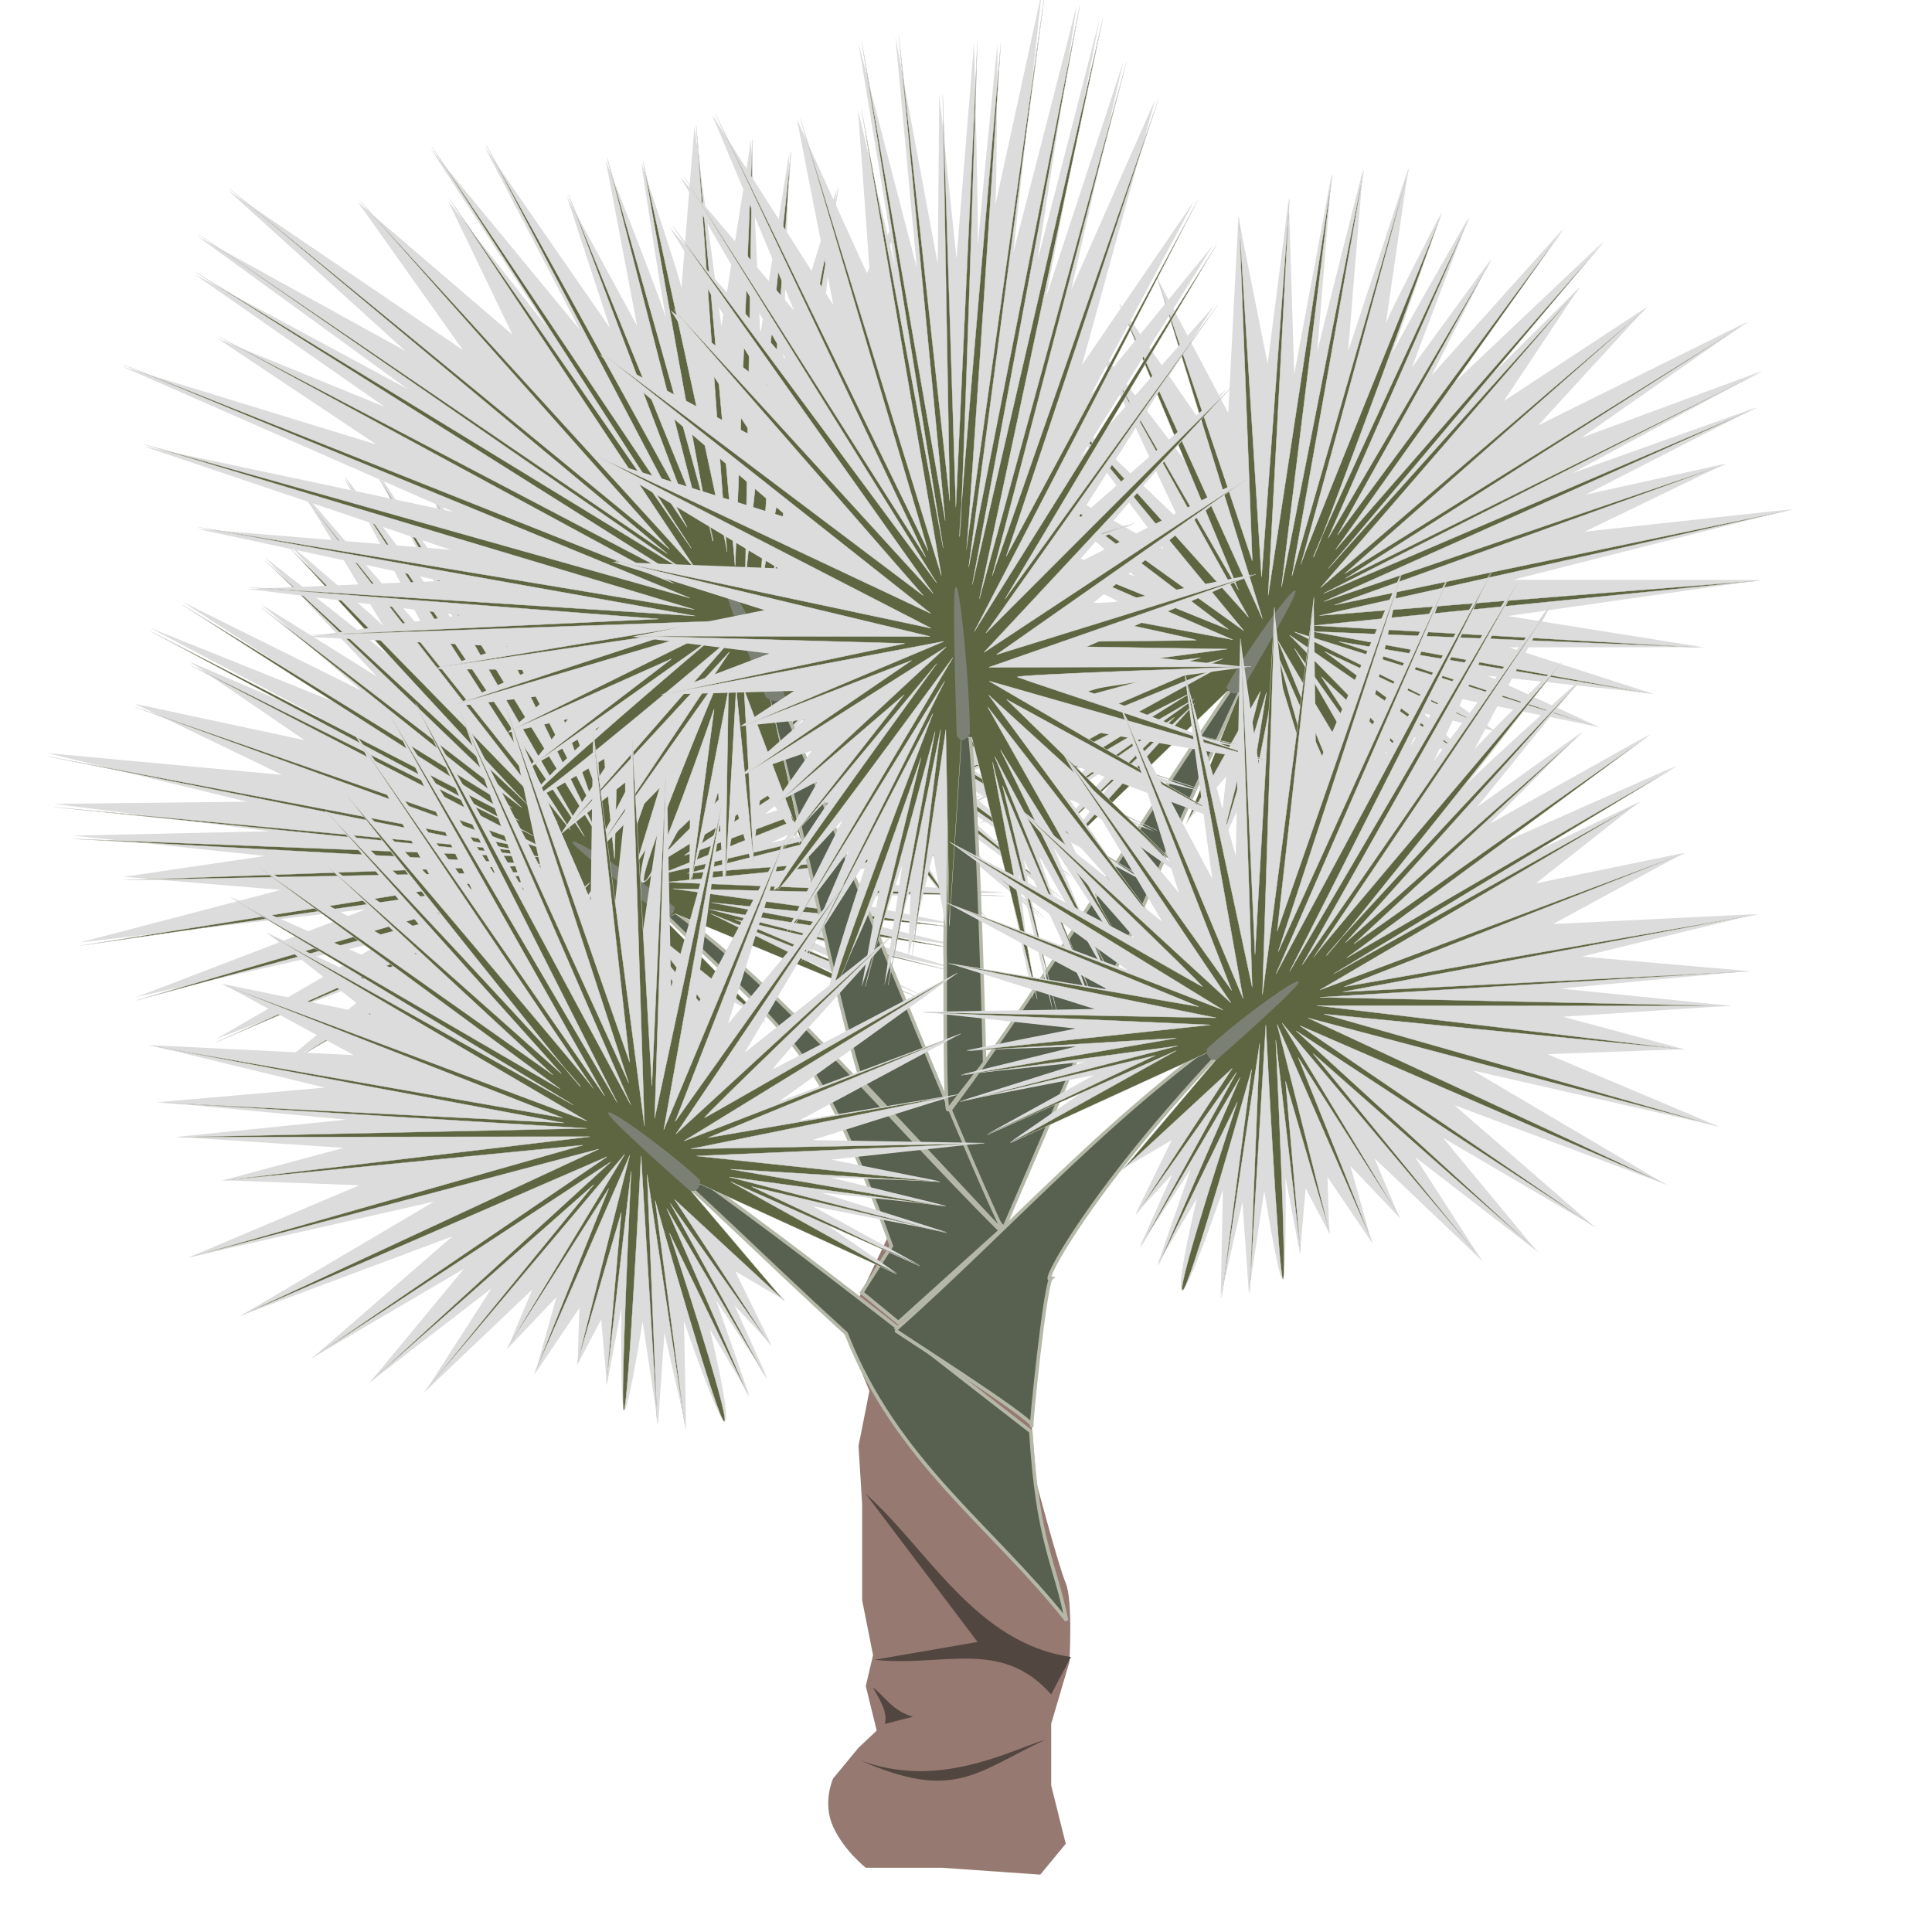<svg xmlns="http://www.w3.org/2000/svg" viewBox="0 0 300 300"><path d="M138.39 190.97l-7.338 15.444 3.951 9.586-1.693 8.521.564 9.054v14.912l1.694 8.52-1.13 4.794 1.694 6.923-2.822 2.663-3.952 4.793s-1.693 3.728 0 7.456c1.694 3.728 5.08 6.39 5.08 6.39h11.856l15.242 1.066 3.952-4.793-2.258-9.054v-9.586l2.823-9.586s.564-9.586-.565-12.25c-1.129-2.662-4.516-15.444-4.516-15.444l-1.13-13.314.565-11.184 2.258-8.521-6.21-6.923z" fill="#967971"/><path d="M134.436 231.974c9.465 8.365 17.054 23.242 31.858 25.314l-3.067 5.823c-7.791-8.838-16.95-4.196-27.446-5.379l16.014-2.77zM133.492 273.306c11.985 4.58 22.848-1.257 28.87-3.197-10.794 5.096-14.243 9.687-28.87 3.197zM135.548 262.019c2.017 1.552 3.074 3.68 6.227 4.55l-4.391 1.13c.559-1.846-.935-4.005-1.836-5.68z" fill="#524641"/><path d="M155.332 191.078c-18.787-18.645-36.849-41.497-56.748-53.69 23.505 23.85 27.6 22.256 39.827 56.092l-4.59 7.228 5.672 4.656z" stroke="#b5b8a7" stroke-width=".546" fill="#586150"/><path d="M44.85 84.405s17.36 19.738 17.107 18.906c-.252-.834-20.78-16.727-20.78-16.727l17.346 18.472L40.568 93.85l15.526 13.38-27.713-13.762 24.862 16.06-29.905-12.021 26.657 14.075-20.502-8.816 17.784 12.165-26.312-5.64 22.832 11.031-36.408-3.372 30.941 7.536-29.937.34 33.448 4.25-30.479.683 29.798 3.152-21.962 3.244 24.39 2.03-31.208 8.166 44.457-5.191-35.627 13.653 38.595-8.72-26.214 15.221 27.966-10.655-17.887 14.57 22.65-11.622-12.84 13.436 20.15-12.879-4.997 7.84 9.255-6.56-4.544 10.25 8.565-8.535-.847 7.699 4.656-5.923.411 8.961 3.302-10.243s-1.22 14.53-.348 13.91c.871-.623 4.039-11.917 4.039-11.917l1.807 14.178 2.002-12.4L99.94 174.7l.61-14.713s5.484 14.905 6.474 14.066c.99-.839-1.91-12.694-1.91-12.694l6.478 9.522-5.07-13.391 8.437 11.121-5.185-10.27 6.222 5.785-5.793-10.453 8.691 4.507-16.969-14.95 4.238-2.892 33.096 15.254-14.104-8.533 18.306 7.65-18.719-9.164 23.88 4.908-22.204-6.676 22.25 3.03-20.455-5.015 19.657 1.618-19.385-4.06 27.691-.765-30.907-2.097 26.733-4.84-28.918 2.037 29.908-10.323-33.336 7.525 33.296-15.87s-32.96 11.047-34.018 11.36c-1.057.314 22.404-16.998 22.404-16.998l-27.403 14.485 19.554-22.149-22.27 18.05 12.187-24.869-18.032 22.605 6.908-27.844-10.918 24.492 1.248-29.798-6.465 24.442.68-29.086-4.933 23.262-2.088-24.995-2.051 23.497L74.36 73.835l4.729 22.757-13.122-22.63 9.915 25.58-17.596-26.753L71.16 97.49S52.986 73.09 53.543 74.014c.556.925 13.152 25.165 13.152 25.165L46.87 76.174l12.71 21.118c-.464-.771-14.733-12.888-14.733-12.888z" fill="#dcdcdc"/><path d="M250.88 943.25s16.546 52.126 16.609 51.222c.063-.904-19.997-49.711-19.997-49.711l18.121 47.064-20.761-39.738 19.599 39.533-28.556-42.321 28.807 44.565-33.776-41.418 34.736 44.248-31.738-37.647 32.735 40.481-41.047-35.471 38.019 33.921-50.429-28.742 50.372 29.524-51.995-21.255 54.734 23.052-54.009-17.413 53.991 18.697-50.084-10.601 48.765 11.46-56.907-2.351 58.778 3.615-54.752 6.793 55.468-5.357-48.207 14.454 48.441-13.566-42.116 19.56 38.819-17.187-32.062 20.976 37.552-23.77-24.757 21.586 21.026-17.573-18.629 22.28 22.967-25.91-16.971 26.572 13.131-19.065-10.274 23.176 13.538-28.432s-13.279 33.235-12.443 32.77c.836-.467 14.477-34.434 14.477-34.434l-10.807 37.902 10.716-35.055-7.25 36.938 7.044-32.97s-2.565 34.365-1.576 33.7c.99-.665 1.88-28.544 1.88-28.544l2.475 26.193-1.649-29.714 4.838 28.05-4.134-28.604 6.256 24.211-5.5-24.556 9.447 19.032-6.87-19.397 1.495-.613 21.313 21.363-17.221-20.31 20.615 20.232-18.093-18.59 23.215 15.244-25.687-17.598 26.819 13.87-26.277-14.89 26.705 11.252-30.5-14.625 38.135 11.314-38.531-12.55 37.51 4.62-34.727-5.383 37.959-2.913-41.282 2.265 43.763-10.825s-39.041 8.427-39.922 8.54c-.881.113 32.973-16.602 32.973-16.602l-37.51 17.544 33.972-26.941-33.463 25.183 28.009-34.154-29.901 34.768 23.197-42.325-23.824 40.304 18.222-47.644-17.034 43.033 14.126-48.928-17.033 54.15 12.328-57.306-11.194 47.809.942-55.088-2.059 57.909-4.227-59.429 3.44 62.573-8.805-65.287 7.139 64.341s-11.174-65.075-11.038-64.018c.136 1.057 9.72 62.56 9.72 62.56l-15.337-61.658s14.325 60.935 14.212 60.054c-.113-.881-18.194-52.018-18.194-52.018z" stroke-linejoin="round" stroke="#dcdcdc" stroke-width=".05" fill="#5e6641" transform="matrix(1.247 -.239 .366 .906 -613.227 -709.726)"/><path d="M104.768 140.87c-.175 1.943-2.025 1.267-1.888 1.37 2.413 1.82-13.17-9.94-13.939-11.327-.94-1.694 11.573 6.367 15.827 9.958z" fill="#7a8074"/><g><path d="M144.025 176.929c17.099-21.75 32.07-48.612 52.25-77.453-14.581 30.763-27.365 60.96-40.395 91.235z" stroke="#b5b8a7" stroke-width=".546" fill="#586150"/><path d="M223.793 33.054s-8.345 24.491-8.438 23.628c-.093-.863 12.696-22.906 12.696-22.906l-8.829 23.31 12.245-16.778-9.14 17.935 20.286-22.613-16.742 23.736 23-21.773-19.183 22.529L245.23 44.66l-11.71 17.607 22.175-14.572-16.834 18.345 32.422-16.046-25.722 17.974 27.882-10.303-29.335 15.812L272.627 63.3l-26.382 13.497 21.629-4.778-21.81 10.539 32.13-3.486-43.242 10.948 38.378.044-39.194 5.59 30.27 4.84-30.102.023 22.296 7.187-25.553-2.76 17.172 7.925-23.73-4.814 7.708 5.51-11.152-2.81 8.233 7.907-11.287-4.889 3.806 6.85-6.64-3.848 3.136 8.468-7.08-8.343s6.832 13.064 5.78 12.796c-1.051-.268-8.419-9.635-8.419-9.635l3.889 13.81-6.722-10.808 2.42 13.399-6.339-13.45s.767 15.79-.48 15.361c-1.247-.427-3.21-12.468-3.21-12.468l-2.268 11.143-.556-14.237-3.456 13.323.776-11.378-3.497 7.58 1.267-11.764-6.287 7.27 9.862-19.906-5.063-1.182-24.69 25.907 9.725-12.929-13.965 13.599 13.754-15.15-20.207 13.028 17.959-14.076-19.435 10.706 16.993-11.914-17.584 8.476 16.373-10.648-25.966 9.113 27.824-12.911-26.676 4.987 27.601-8.366-31.771 1.021 33.851-4.836-37.088-2.929s34.885-1.431 35.987-1.515c1.103-.084-27.435-7.841-27.435-7.841l31.083 3.733-26.815-13.636 27.723 8.865-21.053-18.774 25.583 14.598-17.328-23.41 19.73 18.875-12.85-27.235 15.583 20.41-12.044-26.774 13.7 19.855-7.87-23.956 11.12 21.097 1.57-30.42 4.547 22.814 3.283-25.673.847 27.275 5.812-31.09-2.24 27.51s7.27-29.11 7.117-28.054c-.153 1.057-2.316 28.038-2.316 28.038l9.347-28.399-3.493 24.123c.127-.88 8.597-17.196 8.597-17.196z" fill="#dcdcdc"/><path d="M250.88 943.25s16.546 52.126 16.609 51.222c.063-.904-19.997-49.711-19.997-49.711l18.121 47.064-20.761-39.738 19.599 39.533-28.556-42.321 28.807 44.565-33.776-41.418 34.736 44.248-31.738-37.647 32.735 40.481-41.047-35.471 38.019 33.921-50.429-28.742 50.372 29.524-51.995-21.255 54.734 23.052-54.009-17.413 53.991 18.697-50.084-10.601 48.765 11.46-56.907-2.351 58.778 3.615-54.752 6.793 55.468-5.357-48.207 14.454 48.441-13.566-42.116 19.56 38.819-17.187-32.062 20.976 37.552-23.77-24.757 21.586 21.026-17.573-18.629 22.28 22.967-25.91-16.971 26.572 13.131-19.065-10.274 23.176 13.538-28.432s-13.279 33.235-12.443 32.77c.836-.467 14.477-34.434 14.477-34.434l-10.807 37.902 10.716-35.055-7.25 36.938 7.044-32.97s-2.565 34.365-1.576 33.7c.99-.665 1.88-28.544 1.88-28.544l2.475 26.193-1.649-29.714 4.838 28.05-4.134-28.604 6.256 24.211-5.5-24.556 9.447 19.032-6.87-19.397 1.495-.613 21.313 21.363-17.221-20.31 20.615 20.232-18.093-18.59 23.215 15.244-25.687-17.598 26.819 13.87-26.277-14.89 26.705 11.252-30.5-14.625 38.135 11.314-38.531-12.55 37.51 4.62-34.727-5.383 37.959-2.913-41.282 2.265 43.763-10.825s-39.041 8.427-39.922 8.54c-.881.113 32.973-16.602 32.973-16.602l-37.51 17.544 33.972-26.941-33.463 25.183 28.009-34.154-29.901 34.768 23.197-42.325-23.824 40.304 18.222-47.644-17.034 43.033 14.126-48.928-17.033 54.15 12.328-57.306-11.194 47.809.942-55.088-2.059 57.909-4.227-59.429 3.44 62.573-8.805-65.287 7.139 64.341s-11.174-65.075-11.038-64.018c.136 1.057 9.72 62.56 9.72 62.56l-15.337-61.658s14.325 60.935 14.212 60.054c-.113-.881-18.194-52.018-18.194-52.018z" stroke-linejoin="round" stroke="#dcdcdc" stroke-width=".05" fill="#5e6641" transform="matrix(-1.249 .22 .016 .971 522.135 -937.971)"/><path d="M190.413 106.754c.924 1.743 2.373.458 2.287.603-1.522 2.546 8.306-13.904 8.475-15.465.206-1.907-8.228 10.018-10.762 14.862z" fill="#7a8074"/></g><g><path d="M155.926 191.501c-10.592-22.386-38.13-93.707-39.637-93.264 8.242 27.327 12.174 51.873 17.431 69.562z" stroke="#b5b8a7" stroke-width=".546" fill="#586150"/><path d="M99.573 25.234s3.978 26.844 4.324 26.002c.347-.843-9.866-26.416-9.866-26.416l4.9 25.785-10.928-20.136 6.72 20.468L75.24 22.785l14.73 28.332-23.116-28.036 18.119 27.774-15.422-19.697 10.035 20.827-23.992-20.578 16.278 22.94-36.476-24.804L62.94 54.49 30.642 36.673l32.66 23.742-33.13-17.861 29.563 20.625-25.909-10.59 24.605 16.427-39.446-12.104 51.427 22.577-48.237-10.23 47.764 16.11-39.321-3.24 37.818 8.082-29.927 1.253 32.844 4.067-23.684 3.366 31.097 1.515-11.15 3.473 14.76.162-12.447 5.742 15.483-1.891-6.603 5.865 9.366-2.09-6.19 7.67 11.113-6.489s-12.057 11.298-10.664 11.31c1.393.013 13.14-7.427 13.14-7.427l-8.557 12.836 11.32-9.061-6.604 12.816 11.54-11.817s-5.158 15.66-3.478 15.563c1.68-.096 7.347-11.669 7.347-11.669l-.11 11.804 4.48-14.157.803 14.312 2.049-11.64 2.38 8.553 1.533-12.16 5.969 8.987-7.103-22.641 6.677.167 24.139 32.642-8.783-15.595 13.934 17.404-13.256-18.907 21.929 18.502-18.826-18.953 21.575 15.961-18.186-16.52 19.844 13.224-17.745-15.082 30.206 16.108-31.531-20.422 32.195 12.153-32.46-15.796 39.651 9.531-41.25-13.922 47.381 6.986s-43.454-10.777-44.818-11.157c-1.363-.379 36.56-.534 36.56-.534l-40.051-4.57 37.318-6.523-37.192 1.486 31.445-13.23-36.027 7.821 27.996-18.885-29.808 13.685 23.383-23.927-25.004 16.337 22.249-23.68-22.492 16.285 16.257-21.965-19.58 18.221 6.11-30.987-11.776 21.707 2.698-26.676-8.314 27.18.96-32.796-4.497 28.244s-1.398-31.198-1.487-30.096c-.088 1.102-4.54 28.794-4.54 28.794l-4.2-31.039-2.02 25.175c.074-.92-6.233-19.581-6.233-19.581z" fill="#dcdcdc"/><path d="M250.88 943.25s16.546 52.126 16.609 51.222c.063-.904-19.997-49.711-19.997-49.711l18.121 47.064-20.761-39.738 19.599 39.533-28.556-42.321 28.807 44.565-33.776-41.418 34.736 44.248-31.738-37.647 32.735 40.481-41.047-35.471 38.019 33.921-50.429-28.742 50.372 29.524-51.995-21.255 54.734 23.052-54.009-17.413 53.991 18.697-50.084-10.601 48.765 11.46-56.907-2.351 58.778 3.615-54.752 6.793 55.468-5.357-48.207 14.454 48.441-13.566-42.116 19.56 38.819-17.187-32.062 20.976 37.552-23.77-24.757 21.586 21.026-17.573-18.629 22.28 22.967-25.91-16.971 26.572 13.131-19.065-10.274 23.176 13.538-28.432s-13.279 33.235-12.443 32.77c.836-.467 14.477-34.434 14.477-34.434l-10.807 37.902 10.716-35.055-7.25 36.938 7.044-32.97s-2.565 34.365-1.576 33.7c.99-.665 1.88-28.544 1.88-28.544l2.475 26.193-1.649-29.714 4.838 28.05-4.134-28.604 6.256 24.211-5.5-24.556 9.447 19.032-6.87-19.397 1.495-.613 21.313 21.363-17.221-20.31 20.615 20.232-18.093-18.59 23.215 15.244-25.687-17.598 26.819 13.87-26.277-14.89 26.705 11.252-30.5-14.625 38.135 11.314-38.531-12.55 37.51 4.62-34.727-5.383 37.959-2.913-41.282 2.265 43.763-10.825s-39.041 8.427-39.922 8.54c-.881.113 32.973-16.602 32.973-16.602l-37.51 17.544 33.972-26.941-33.463 25.183 28.009-34.154-29.901 34.768 23.197-42.325-23.824 40.304 18.222-47.644-17.034 43.033 14.126-48.928-17.033 54.15 12.328-57.306-11.194 47.809.942-55.088-2.059 57.909-4.227-59.429 3.44 62.573-8.805-65.287 7.139 64.341s-11.174-65.075-11.038-64.018c.136 1.057 9.72 62.56 9.72 62.56l-15.337-61.658s14.325 60.935 14.212 60.054c-.113-.881-18.194-52.018-18.194-52.018z" stroke-linejoin="round" stroke="#dcdcdc" stroke-width=".05" fill="#5e6641" transform="matrix(1.512 .556 -.278 .971 -17.258 -1030.359)"/><path d="M121.932 108.227c-1.624 1.504-3.105-.176-3.034-.007 1.236 2.966-6.742-16.194-6.54-17.808.248-1.972 7.677 12.269 9.574 17.815z" fill="#7a8074"/></g><g><path d="M147.262 172.266c-.64 1.341-.467-22.673-.49-23.138-.401-8.367 3.2-95.25 6.12 15.876z" stroke="#b5b8a7" stroke-width=".546" fill="#586150"/><path d="M154.883 6.791s-3.58 34.937-3.15 33.802c.43-1.136-.495-33.887-.495-33.887l-2.71 33.47-2.678-25.549-.241 26.334-6.582-35.371 3.331 36.002-9.061-34.918 5.75 34.987-5.815-24.599 1.914 26.53-11.394-25.046 5.635 28.79-18.836-29.564 12.772 30.493-17.645-20.73 16.507 28.483-18.197-20.72 15.144 24.648-15.019-11.767 12.776 19.543L93.085 55.09l29.448 25.398-30.177-9.441 28.486 17.205-25.79-.997 23.645 7.483L98.2 98.865l21.223 2.621-16.774 6.386 20.64-.588-8.338 5.487 9.927-1.01-9.743 8.575 10.893-3.768-5.826 8.252 6.81-3.522-5.969 10.59 9.017-9.445s-10.776 15.842-9.839 15.743c.938-.1 10.604-10.847 10.604-10.847l-8.772 17.572 9.757-12.842-7.45 17.384 10.55-16.481s-7.138 21.001-5.982 20.735c1.157-.265 7.684-15.94 7.684-15.94l-2.83 15.517 6.33-18.97-2.8 18.737 4.101-15.463-.39 11.039 3.874-16.104 1.932 11.313.49-29.157 4.467-.334 8.678 40.884-2.29-19.76 5.345 21.71-4.536-23.74 10.486 22.488-8.286-23.338 10.84 19.18-8.422-20.197 10.31 15.73-8.459-18.345 16.632 18.659-16.52-24.217 18.898 13.298-18.226-18.062 24.544 9.235-24.6-14.87 30.357 5.25s-26.82-10.557-27.652-10.942c-.832-.386 24.805-3.733 24.805-3.733l-25.97-2.684 26.715-11.664-25.455 5.036 24.316-19.987-26.147 13.261 23.308-27.132-23.317 20.45 21.37-33.373-20.693 23.535 20.546-32.953-18.984 23.258 16.101-30.205L168.01 56.68l11.358-41.218-13.017 29.496 8.047-35.27-11.956 36.398 8.302-43.167-9.627 37.479S167.454-.475 167.137.98c-.317 1.455-9.786 38.205-9.786 38.205l4.41-40.43-7.24 33.241c.265-1.213.363-25.208.363-25.208z" fill="#dcdcdc"/><path d="M250.88 943.25s16.546 52.126 16.609 51.222c.063-.904-19.997-49.711-19.997-49.711l18.121 47.064-20.761-39.738 19.599 39.533-28.556-42.321 28.807 44.565-33.776-41.418 34.736 44.248-31.738-37.647 32.735 40.481-41.047-35.471 38.019 33.921-50.429-28.742 50.372 29.524-51.995-21.255 54.734 23.052-54.009-17.413 53.991 18.697-50.084-10.601 48.765 11.46-56.907-2.351 58.778 3.615-54.752 6.793 55.468-5.357-48.207 14.454 48.441-13.566-42.116 19.56 38.819-17.187-32.062 20.976 37.552-23.77-24.757 21.586 21.026-17.573-18.629 22.28 22.967-25.91-16.971 26.572 13.131-19.065-10.274 23.176 13.538-28.432s-13.279 33.235-12.443 32.77c.836-.467 14.477-34.434 14.477-34.434l-10.807 37.902 10.716-35.055-7.25 36.938 7.044-32.97s-2.565 34.365-1.576 33.7c.99-.665 1.88-28.544 1.88-28.544l2.475 26.193-1.649-29.714 4.838 28.05-4.134-28.604 6.256 24.211-5.5-24.556 9.447 19.032-6.87-19.397 1.495-.613 21.313 21.363-17.221-20.31 20.615 20.232-18.093-18.59 23.215 15.244-25.687-17.598 26.819 13.87-26.277-14.89 26.705 11.252-30.5-14.625 38.135 11.314-38.531-12.55 37.51 4.62-34.727-5.383 37.959-2.913-41.282 2.265 43.763-10.825s-39.041 8.427-39.922 8.54c-.881.113 32.973-16.602 32.973-16.602l-37.51 17.544 33.972-26.941-33.463 25.183 28.009-34.154-29.901 34.768 23.197-42.325-23.824 40.304 18.222-47.644-17.034 43.033 14.126-48.928-17.033 54.15 12.328-57.306-11.194 47.809.942-55.088-2.059 57.909-4.227-59.429 3.44 62.573-8.805-65.287 7.139 64.341s-11.174-65.075-11.038-64.018c.136 1.057 9.72 62.56 9.72 62.56l-15.337-61.658s14.325 60.935 14.212 60.054c-.113-.881-18.194-52.018-18.194-52.018z" stroke-linejoin="round" stroke="#dcdcdc" stroke-width=".05" fill="#5e6641" transform="matrix(.891 .605 -.414 1.299 322.382 -1370.354)"/><path d="M150.607 113.973c-1.448 2.11-2.055.026-2.047.242.143 3.794-.772-20.717-.258-22.854.627-2.611 2.319 15.482 2.305 22.612z" fill="#7a8074"/></g><g><path d="M160.07 222.29c-23.278-17.997-39.228-31.069-65.635-49.282 15.263 13.221 23.578 21.871 36.955 34.059 7.76 19.827 22.651 29.933 34.23 44.555-1.903-9.272-4.492-12.077-5.55-29.332z" stroke="#b5b8a7" stroke-width=".546" fill="#586150"/><path d="M53.717 123.163s16.135 21.234 15.868 20.308c-.267-.926-18.906-17.616-18.906-17.616l16.048 19.803-16.145-11.55 14.178 14.16-24.71-13.832 22.387 16.608-26.498-11.727 23.818 14.252-18.2-8.69 16.054 12.645-23.023-4.736 20.34 11.049-31.596-1.543 27.127 6.591-25.797 2.251 29.096 2.72-26.244 2.672 25.883 1.706-18.749 5.036 21.153.777-26.43 11.177 38.031-8.641-29.918 17.658 32.769-12.266-21.708 18.844 23.488-13.79-14.566 17.588 18.847-14.552-10.28 15.99 16.617-15.816-3.847 9.176 7.595-7.994-3.314 11.87 6.882-10.182-.276 8.757 3.666-6.986.883 10.106 2.243-11.788s-.194 16.505.52 15.748c.716-.757 2.78-13.724 2.78-13.724l2.395 15.917.996-14.145 3.377 14.823-.34-16.673s5.607 16.51 6.411 15.5c.804-1.01-2.396-14.233-2.396-14.233l6.148 10.362-5.162-14.824 7.932 12.048-5.077-11.288 5.707 6.152-5.612-11.457 7.76 4.554-15.515-15.845 3.485-3.534 29.44 15.183-12.666-8.769 16.237 7.509-16.683-9.194 20.882 4.06-19.54-6.164 19.366 2.038-17.936-4.394 17.047.604-16.956-3.383 23.834-2.59-26.776-.444 22.767-7.138-24.817 4.105 25.183-13.536-28.305 10.586 27.778-20.018S120.974 165.578 120.08 166c-.893.42 18.318-20.616 18.318-20.616l-22.777 18.085 15.556-26.26-18.14 21.795 9.043-28.876-14.217 26.682 4.314-31.912-7.97 28.371-.682-33.768-4.133 28.038-1.129-32.927-2.882 26.607-3.276-28.129-.382 26.694-13.181-30.411 5.42 25.435-12.65-24.768 10.058 28.303-16.752-29.15 12.56 27.126S60.065 109.862 60.6 110.873c.534 1.01 12.826 27.631 12.826 27.631L54.975 113.73l12.206 23.084c-.446-.842-13.465-13.653-13.465-13.653z" fill="#dcdcdc"/><path d="M250.88 943.25s16.546 52.126 16.609 51.222c.063-.904-19.997-49.711-19.997-49.711l18.121 47.064-20.761-39.738 19.599 39.533-28.556-42.321 28.807 44.565-33.776-41.418 34.736 44.248-31.738-37.647 32.735 40.481-41.047-35.471 38.019 33.921-50.429-28.742 50.372 29.524-51.995-21.255 54.734 23.052-54.009-17.413 53.991 18.697-50.084-10.601 48.765 11.46-56.907-2.351 58.778 3.615-54.752 6.793 55.468-5.357-48.207 14.454 48.441-13.566-42.116 19.56 38.819-17.187-32.062 20.976 37.552-23.77-24.757 21.586 21.026-17.573-18.629 22.28 22.967-25.91-16.971 26.572 13.131-19.065-10.274 23.176 13.538-28.432s-13.279 33.235-12.443 32.77c.836-.467 14.477-34.434 14.477-34.434l-10.807 37.902 10.716-35.055-7.25 36.938 7.044-32.97s-2.565 34.365-1.576 33.7c.99-.665 1.88-28.544 1.88-28.544l2.475 26.193-1.649-29.714 4.838 28.05-4.134-28.604 6.256 24.211-5.5-24.556 9.447 19.032-6.87-19.397 1.495-.613 21.313 21.363-17.221-20.31 20.615 20.232-18.093-18.59 23.215 15.244-25.687-17.598 26.819 13.87-26.277-14.89 26.705 11.252-30.5-14.625 38.135 11.314-38.531-12.55 37.51 4.62-34.727-5.383 37.959-2.913-41.282 2.265 43.763-10.825s-39.041 8.427-39.922 8.54c-.881.113 32.973-16.602 32.973-16.602l-37.51 17.544 33.972-26.941-33.463 25.183 28.009-34.154-29.901 34.768 23.197-42.325-23.824 40.304 18.222-47.644-17.034 43.033 14.126-48.928-17.033 54.15 12.328-57.306-11.194 47.809.942-55.088-2.059 57.909-4.227-59.429 3.44 62.573-8.805-65.287 7.139 64.341s-11.174-65.075-11.038-64.018c.136 1.057 9.72 62.56 9.72 62.56l-15.337-61.658s14.325 60.935 14.212 60.054c-.113-.881-18.194-52.018-18.194-52.018z" stroke-linejoin="round" stroke="#dcdcdc" stroke-width=".05" fill="#5e6641" transform="matrix(1.061 -.348 .369 1.001 -560.63 -733.669)"/><path d="M108.72 183.268c-.037 2.208-1.672 1.558-1.548 1.666 2.188 1.907-11.943-10.417-12.688-11.937-.91-1.857 10.355 6.476 14.236 10.271z" fill="#7a8074"/></g><g><path d="M138.999 206.528c18.832-16.707 35.214-35.726 56.919-49.722-25.367 25.268-35.101 43.809-32.624 41.66-.94-.161-3.391 24.264-3.063 22.887.252-1.056-21.378-14.77-21.233-14.824z" stroke="#b5b8a7" stroke-width=".546" fill="#586150"/><path d="M242.382 102.808s-16.135 21.234-15.869 20.308c.267-.926 18.906-17.616 18.906-17.616l-16.047 19.803 16.144-11.55-14.178 14.16 24.711-13.832-22.388 16.608 26.499-11.727-23.819 14.252 18.2-8.69-16.054 12.645 23.024-4.736-20.34 11.049 31.595-1.543-27.127 6.591 25.797 2.252-29.095 2.719 26.244 2.672-25.883 1.706 18.748 5.037-21.153.776 26.43 11.177-38.03-8.64 29.917 17.657-32.768-12.266 21.707 18.844-23.488-13.79 14.566 17.588-18.846-14.552 10.279 15.991-16.617-15.817 3.847 9.176-7.594-7.994 3.314 11.87-6.883-10.182.276 8.757-3.666-6.986-.883 10.106-2.243-11.788s.195 16.505-.52 15.748c-.715-.757-2.78-13.724-2.78-13.724l-2.395 15.918-.995-14.146-3.378 14.823.341-16.673s-5.607 16.51-6.412 15.5c-.804-1.01 2.397-14.233 2.397-14.233l-6.149 10.362 5.163-14.824-7.933 12.048 5.077-11.288-5.707 6.152 5.613-11.457-7.761 4.554 15.515-15.845-3.484-3.534-29.44 15.183 12.666-8.769-16.238 7.509 16.683-9.194-20.882 4.06 19.54-6.164-19.366 2.038 17.937-4.394-17.047.604 16.956-3.383-23.835-2.59 26.777-.444-22.768-7.138 24.818 4.105-25.183-13.536 28.304 10.586-27.777-20.017s27.772 14.544 28.665 14.964c.893.42-18.318-20.616-18.318-20.616l22.778 18.085-15.556-26.26 18.14 21.795-9.043-28.876 14.217 26.682-4.315-31.912 7.97 28.371.682-33.768 4.133 28.038 1.13-32.927 2.881 26.607 3.276-28.128.383 26.693 13.18-30.411-5.42 25.435 12.651-24.768-10.059 28.303 16.753-29.15-12.56 27.126s17.112-26.456 16.578-25.445c-.535 1.01-12.827 27.631-12.827 27.631l18.453-24.774-12.206 23.084c.445-.842 13.464-13.653 13.464-13.653z" fill="#dcdcdc"/><path d="M250.88 943.25s16.546 52.126 16.609 51.222c.063-.904-19.997-49.711-19.997-49.711l18.121 47.064-20.761-39.738 19.599 39.533-28.556-42.321 28.807 44.565-33.776-41.418 34.736 44.248-31.738-37.647 32.735 40.481-41.047-35.471 38.019 33.921-50.429-28.742 50.372 29.524-51.995-21.255 54.734 23.052-54.009-17.413 53.991 18.697-50.084-10.601 48.765 11.46-56.907-2.351 58.778 3.615-54.752 6.793 55.468-5.357-48.207 14.454 48.441-13.566-42.116 19.56 38.819-17.187-32.062 20.976 37.552-23.77-24.757 21.586 21.026-17.573-18.629 22.28 22.967-25.91-16.971 26.572 13.131-19.065-10.274 23.176 13.538-28.432s-13.279 33.235-12.443 32.77c.836-.467 14.477-34.434 14.477-34.434l-10.807 37.902 10.716-35.055-7.25 36.938 7.044-32.97s-2.565 34.365-1.576 33.7c.99-.665 1.88-28.544 1.88-28.544l2.475 26.193-1.649-29.714 4.838 28.05-4.134-28.604 6.256 24.211-5.5-24.556 9.447 19.032-6.87-19.397 1.495-.613 21.313 21.363-17.221-20.31 20.615 20.232-18.093-18.59 23.215 15.244-25.687-17.598 26.819 13.87-26.277-14.89 26.705 11.252-30.5-14.625 38.135 11.314-38.531-12.55 37.51 4.62-34.727-5.383 37.959-2.913-41.282 2.265 43.763-10.825s-39.041 8.427-39.922 8.54c-.881.113 32.973-16.602 32.973-16.602l-37.51 17.544 33.972-26.941-33.463 25.183 28.009-34.154-29.901 34.768 23.197-42.325-23.824 40.304 18.222-47.644-17.034 43.033 14.126-48.928-17.033 54.15 12.328-57.306-11.194 47.809.942-55.088-2.059 57.909-4.227-59.429 3.44 62.573-8.805-65.287 7.139 64.341s-11.174-65.075-11.038-64.018c.136 1.057 9.72 62.56 9.72 62.56l-15.337-61.658s14.325 60.935 14.212 60.054c-.113-.881-18.194-52.018-18.194-52.018z" stroke-linejoin="round" stroke="#dcdcdc" stroke-width=".05" fill="#5e6641" transform="matrix(-1.061 -.348 -.369 1.001 856.729 -754.024)"/><path d="M187.38 162.913c.035 2.208 1.67 1.558 1.546 1.666-2.188 1.907 11.943-10.416 12.689-11.937.91-1.857-10.356 6.476-14.236 10.271z" fill="#7a8074"/></g></svg>